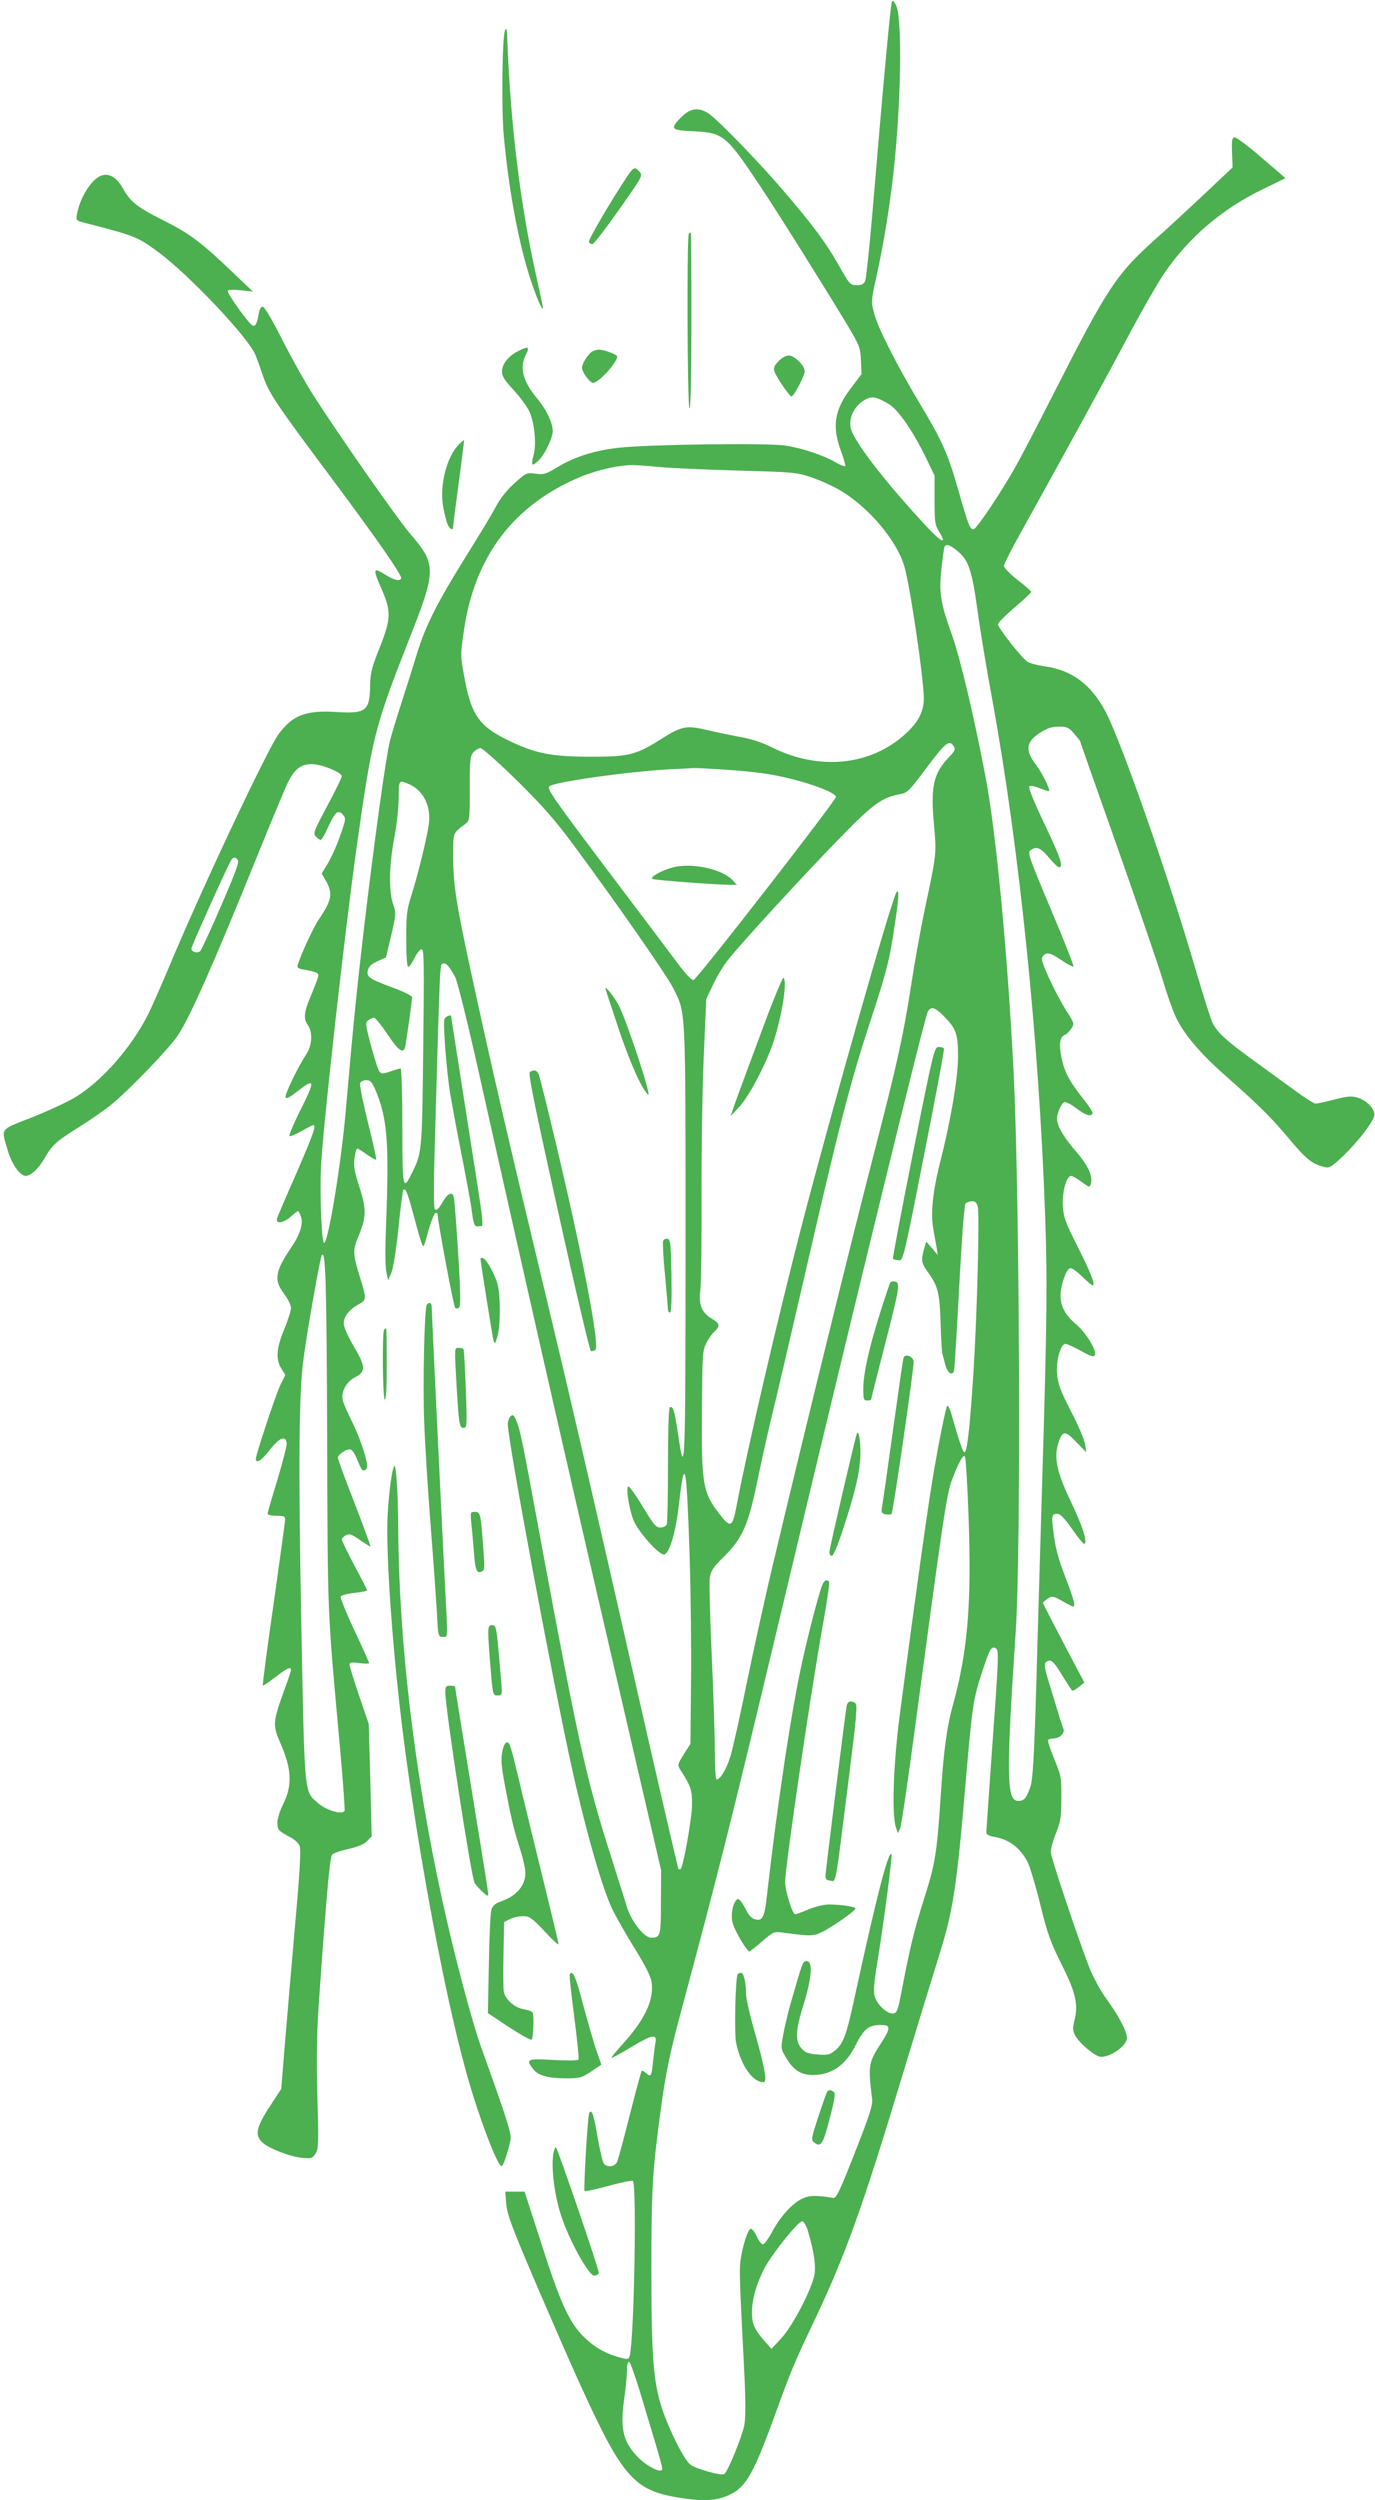 <?xml version="1.0" standalone="no"?>
<!DOCTYPE svg PUBLIC "-//W3C//DTD SVG 20010904//EN"
 "http://www.w3.org/TR/2001/REC-SVG-20010904/DTD/svg10.dtd">
<svg version="1.0" xmlns="http://www.w3.org/2000/svg"
 width="704pt" height="1280pt" viewBox="0 0 704 1280"
 preserveAspectRatio="xMidYMid meet">
<g transform="translate(0,1280) scale(0.1,-0.1)"
fill="#4caf50" stroke="none">
<path d="M4567 12793 c-7 -11 -42 -389 -102 -1103 -15 -168 -30 -315 -35 -327
-7 -18 -18 -23 -44 -23 -33 0 -36 4 -91 101 -66 116 -130 203 -285 384 -131
153 -342 370 -385 396 -50 31 -91 25 -136 -20 -61 -61 -55 -68 60 -73 156 -8
168 -18 348 -288 92 -139 316 -496 439 -700 65 -109 69 -119 72 -185 l3 -70
-55 -73 c-84 -111 -97 -194 -50 -322 15 -39 24 -73 21 -76 -3 -3 -25 5 -49 19
-63 37 -172 73 -258 86 -88 14 -696 6 -850 -11 -121 -13 -227 -46 -313 -98
-63 -38 -73 -41 -115 -35 -46 6 -48 5 -108 -49 -38 -34 -73 -78 -94 -118 -18
-35 -85 -146 -149 -248 -151 -242 -212 -362 -256 -506 -20 -66 -56 -180 -80
-254 -24 -74 -51 -162 -59 -195 -21 -86 -78 -500 -131 -945 -40 -343 -55 -490
-95 -950 -23 -264 -86 -650 -109 -673 -14 -14 -25 246 -17 397 11 210 120
1184 181 1621 80 571 93 622 267 1065 144 364 144 389 6 550 -65 76 -360 498
-496 710 -40 63 -111 190 -158 283 -51 101 -90 167 -99 167 -9 0 -17 -14 -21
-39 -7 -47 -18 -66 -32 -57 -22 13 -132 168 -126 177 3 6 31 7 67 3 l62 -7
-109 104 c-157 150 -215 193 -346 259 -138 69 -172 96 -211 166 -33 58 -72 80
-113 64 -47 -18 -106 -111 -121 -192 -7 -36 -6 -37 32 -47 271 -70 276 -72
392 -158 151 -114 434 -412 484 -510 8 -15 26 -65 41 -110 32 -96 64 -143 355
-533 232 -311 363 -499 355 -512 -10 -15 -36 -8 -85 22 -60 37 -61 29 -14 -79
49 -111 47 -151 -12 -299 -40 -100 -47 -128 -48 -192 -2 -130 -21 -145 -175
-135 -154 10 -223 -17 -294 -114 -58 -79 -403 -812 -562 -1195 -42 -99 -89
-206 -104 -236 -88 -175 -241 -348 -379 -430 -39 -23 -138 -69 -219 -101 -167
-66 -157 -51 -121 -173 21 -69 62 -126 92 -126 24 0 66 39 94 88 40 70 58 87
173 159 58 36 134 89 170 118 93 76 299 290 342 356 62 95 178 356 398 899 72
178 145 353 161 388 38 79 74 105 139 99 51 -5 140 -43 140 -61 0 -7 -33 -75
-74 -151 -69 -130 -74 -141 -59 -157 9 -10 20 -18 25 -18 5 0 21 28 37 63 36
80 52 94 76 67 17 -19 17 -23 -14 -110 -17 -50 -46 -113 -63 -141 l-31 -51 22
-38 c36 -65 30 -99 -36 -196 -29 -43 -90 -174 -109 -235 -4 -13 3 -18 33 -23
60 -11 73 -16 73 -31 0 -7 -16 -50 -35 -95 -39 -91 -43 -124 -18 -159 25 -37
21 -103 -9 -149 -42 -63 -109 -202 -106 -219 2 -11 19 -3 62 31 93 72 93 59 0
-126 -26 -54 -45 -100 -42 -104 4 -3 31 8 61 25 30 17 57 31 61 31 17 0 -2
-52 -88 -250 -52 -118 -96 -221 -98 -229 -6 -28 32 -23 68 8 19 17 37 31 40
31 2 0 9 -12 14 -26 14 -36 -2 -91 -46 -156 -87 -128 -93 -171 -39 -242 19
-26 35 -58 35 -72 0 -14 -16 -63 -35 -110 -40 -97 -44 -151 -15 -200 l21 -33
-24 -48 c-23 -46 -127 -359 -127 -382 0 -27 32 -6 72 47 47 61 80 75 86 35 2
-12 -20 -96 -47 -187 -28 -91 -51 -170 -51 -176 0 -5 20 -10 45 -10 37 0 45
-3 45 -18 0 -10 -27 -205 -59 -432 -33 -228 -58 -417 -55 -419 2 -2 30 17 63
42 58 46 81 57 81 37 0 -5 -16 -53 -36 -107 -57 -158 -58 -175 -20 -263 60
-136 64 -219 16 -316 -30 -61 -37 -107 -22 -132 5 -7 28 -22 53 -35 29 -14 47
-32 54 -50 6 -20 0 -137 -24 -400 -18 -205 -41 -477 -52 -606 l-19 -235 -43
-66 c-85 -127 -96 -169 -54 -208 32 -30 141 -73 203 -79 48 -5 53 -3 69 21 16
24 17 50 10 298 -5 211 -3 326 10 508 34 489 54 712 65 725 6 7 44 21 84 29
50 12 80 24 96 41 l23 24 -7 288 -8 288 -49 143 c-27 79 -49 151 -49 159 0 13
9 14 50 9 27 -4 50 -4 50 0 0 3 -34 79 -75 167 -42 89 -73 167 -71 173 3 7 34
15 70 19 36 4 66 10 66 13 0 2 -29 60 -65 127 -36 68 -65 128 -65 134 0 5 9
15 21 21 17 10 29 6 72 -24 28 -20 52 -34 54 -33 1 2 -35 102 -82 223 -47 120
-85 224 -85 231 0 15 39 43 61 43 11 0 25 -19 39 -55 23 -57 29 -62 47 -44 14
14 -25 140 -76 244 -22 44 -43 92 -46 106 -10 43 18 95 64 119 55 28 54 53 -9
160 -31 53 -50 97 -50 116 0 35 31 73 79 98 37 20 38 29 7 128 -40 127 -41
147 -11 218 41 98 42 139 5 254 -26 80 -30 107 -25 147 4 27 10 49 14 49 5 0
27 -14 50 -31 24 -17 45 -28 47 -26 3 2 -16 88 -42 190 -25 103 -44 193 -40
202 3 8 17 15 31 15 21 0 29 -9 46 -47 62 -144 72 -269 56 -683 -5 -122 -5
-223 1 -250 l9 -45 16 37 c10 22 25 114 37 229 10 105 22 194 25 197 12 12 23
-18 55 -138 18 -69 37 -132 41 -140 9 -17 6 -24 38 88 12 39 26 72 31 72 6 0
10 -1 10 -3 0 -32 82 -473 90 -481 7 -7 14 -6 21 1 8 8 7 81 -5 275 -9 144
-19 273 -22 286 -7 35 -30 26 -59 -24 -19 -33 -30 -43 -38 -35 -8 8 -7 129 2
428 24 838 23 824 38 830 16 6 34 -14 64 -70 11 -21 64 -234 120 -485 299
-1337 473 -2101 847 -3712 l87 -375 -1 -163 c0 -174 -2 -182 -51 -182 -34 0
-100 83 -122 154 -10 34 -49 155 -85 270 -122 381 -164 570 -351 1576 -103
560 -111 599 -132 648 -12 28 -17 32 -28 22 -8 -7 -15 -25 -15 -41 0 -85 234
-1339 330 -1769 70 -315 154 -608 205 -714 19 -39 70 -129 114 -200 54 -87 82
-142 87 -172 14 -92 -34 -194 -151 -322 -32 -35 -56 -65 -54 -67 2 -2 49 23
103 56 104 63 131 68 122 22 -3 -16 -8 -57 -12 -93 -8 -80 -11 -86 -35 -64
-11 9 -21 15 -23 13 -3 -2 -30 -103 -61 -224 -30 -121 -60 -230 -65 -242 -11
-26 -51 -31 -68 -10 -6 7 -21 70 -33 140 -20 116 -29 141 -42 120 -8 -13 -30
-393 -24 -400 4 -3 58 9 122 26 63 18 120 29 125 26 21 -13 7 -791 -15 -893
-5 -19 -10 -21 -33 -16 -79 19 -137 49 -193 101 -82 76 -127 173 -230 496
l-83 257 -49 0 -50 0 5 -64 c5 -53 28 -116 148 -397 79 -184 178 -412 222
-508 221 -487 280 -557 503 -596 119 -20 189 -19 249 4 99 37 137 99 246 396
91 252 104 282 205 495 166 350 250 583 469 1310 69 228 146 478 170 555 77
244 94 358 141 910 33 380 37 411 81 548 40 122 48 139 70 130 19 -7 19 -25
-16 -509 -16 -230 -30 -426 -30 -435 0 -11 13 -18 41 -23 75 -12 133 -56 171
-130 11 -22 40 -118 64 -215 37 -151 53 -195 109 -307 73 -145 87 -206 66
-289 -9 -37 -9 -50 3 -74 22 -42 105 -111 133 -111 53 0 133 58 133 97 0 33
-43 115 -106 201 -29 40 -67 110 -85 155 -64 166 -199 569 -199 596 0 16 12
60 27 97 24 60 27 84 27 179 1 104 -1 115 -36 199 -20 50 -35 94 -32 98 3 4
16 8 29 8 30 0 58 28 50 49 -7 16 -22 64 -73 233 -25 81 -27 99 -16 109 23 19
40 4 84 -71 24 -38 46 -72 49 -75 4 -2 20 6 35 19 l28 22 -106 201 c-58 111
-106 204 -106 207 0 3 11 13 25 22 23 15 27 14 80 -16 53 -30 55 -31 55 -10 0
11 -20 72 -45 135 -31 79 -50 144 -58 208 -15 106 -14 117 16 117 16 0 37 -22
77 -79 30 -44 58 -77 62 -75 17 10 -8 89 -70 218 -72 151 -87 225 -63 299 21
64 34 65 91 5 l52 -53 -6 40 c-3 22 -35 98 -72 169 -56 109 -67 140 -72 193
-5 69 18 153 43 153 8 0 44 -16 80 -36 54 -30 66 -33 71 -20 9 24 -46 114 -97
157 -54 45 -79 91 -79 146 0 50 28 133 47 140 9 4 33 -13 62 -41 26 -25 50
-46 55 -46 16 0 -6 58 -76 197 -63 125 -73 151 -76 208 -5 70 18 155 42 155 7
0 31 -14 53 -30 39 -29 42 -30 48 -11 12 39 -14 96 -80 171 -36 41 -73 95 -82
119 -15 39 -15 48 -2 85 8 22 21 42 30 44 8 1 36 -13 61 -33 47 -35 72 -43 82
-26 3 5 -17 37 -45 72 -73 92 -98 138 -114 214 -14 71 -9 108 19 118 8 3 22
17 31 31 17 25 16 27 -27 94 -24 38 -63 112 -87 165 -36 80 -42 99 -31 112 19
23 38 18 97 -22 29 -20 56 -34 59 -31 3 4 -49 136 -116 294 -112 267 -120 289
-104 301 31 22 51 14 94 -37 23 -27 46 -50 51 -50 26 0 12 42 -70 215 -55 115
-87 193 -81 199 5 5 25 2 50 -8 22 -9 45 -16 50 -16 12 0 -33 92 -66 135 -57
75 -51 118 23 165 35 22 59 30 94 30 41 0 51 -4 78 -35 17 -20 31 -37 31 -39
0 -2 87 -250 194 -552 106 -302 210 -605 230 -673 20 -68 49 -151 65 -185 40
-87 123 -186 253 -301 180 -159 234 -213 329 -326 85 -102 118 -129 181 -144
24 -6 36 1 94 56 76 73 151 170 160 206 8 31 -35 79 -86 94 -30 9 -52 7 -118
-10 -45 -12 -88 -21 -97 -21 -8 0 -62 35 -120 78 -58 42 -154 112 -213 155
-126 92 -167 130 -192 177 -10 19 -48 139 -85 265 -137 473 -381 1171 -463
1329 -74 141 -172 215 -314 235 -36 5 -75 15 -87 23 -28 17 -151 173 -151 192
0 8 38 46 85 86 47 40 85 76 85 80 0 4 -31 31 -70 61 -38 30 -69 62 -70 71 0
10 42 93 94 185 207 373 425 770 543 993 69 129 152 274 185 322 124 182 295
328 501 428 l119 58 -124 106 c-67 59 -130 105 -138 103 -12 -2 -14 -17 -12
-78 l3 -76 -143 -135 c-79 -74 -183 -171 -233 -215 -220 -196 -258 -253 -542
-811 -80 -158 -166 -323 -191 -367 -78 -139 -203 -325 -218 -325 -18 0 -25 18
-80 210 -52 181 -80 243 -198 440 -115 192 -213 385 -231 458 -15 58 -15 64
14 193 36 165 65 342 85 519 39 345 47 789 15 860 -9 21 -18 30 -22 23z m-19
-2060 c50 -28 128 -142 196 -283 l41 -85 0 -125 c0 -114 2 -128 24 -163 42
-69 10 -54 -70 33 -212 228 -374 439 -384 502 -9 49 18 105 65 136 40 26 62
24 128 -15z m-1173 -324 c55 -5 235 -13 400 -18 290 -8 303 -9 380 -35 44 -15
111 -45 148 -67 141 -84 283 -249 325 -381 29 -88 102 -583 102 -686 -1 -66
-28 -119 -94 -179 -179 -164 -445 -190 -688 -67 -43 22 -103 41 -152 50 -44 8
-122 24 -173 36 -110 26 -132 22 -245 -50 -122 -77 -163 -87 -363 -86 -193 1
-270 16 -405 80 -154 73 -196 130 -231 319 -22 117 -22 121 -5 239 54 387 255
652 601 796 82 33 188 58 260 59 22 0 85 -4 140 -10z m1526 -429 c58 -47 75
-97 104 -306 14 -104 48 -310 76 -459 137 -751 238 -1732 270 -2635 12 -339
10 -539 -16 -1400 -8 -283 -22 -733 -29 -1000 -12 -389 -18 -494 -31 -529 -20
-57 -32 -71 -61 -71 -61 0 -63 123 -13 875 27 409 20 2212 -11 2850 -31 613
-90 1240 -146 1528 -57 300 -128 598 -169 714 -60 167 -68 217 -55 339 6 55
13 105 15 112 7 20 28 14 66 -18z m-17 -1002 c9 -14 4 -24 -26 -55 -79 -83
-94 -149 -76 -345 13 -153 14 -144 -47 -433 -20 -93 -52 -271 -71 -395 -39
-251 -70 -392 -179 -815 -121 -466 -356 -1423 -519 -2108 -42 -174 -105 -460
-141 -635 -35 -174 -74 -347 -85 -383 -20 -65 -52 -119 -71 -119 -5 0 -9 61
-9 143 0 78 -7 301 -16 494 -9 194 -13 372 -10 396 6 36 17 53 72 107 96 95
126 163 173 395 22 105 53 244 69 310 17 66 87 368 157 670 192 836 245 1042
349 1360 82 250 98 312 120 453 27 173 32 232 17 216 -22 -23 -338 -1135 -489
-1719 -119 -460 -274 -1127 -328 -1410 -23 -124 -31 -130 -84 -64 -93 118 -99
153 -96 549 2 278 3 297 23 335 11 22 30 49 42 59 29 27 26 41 -13 64 -54 32
-70 72 -60 151 4 36 7 251 6 476 -1 226 4 545 11 710 l13 300 33 70 c17 38 51
95 74 125 54 72 394 443 589 642 159 163 205 196 300 213 34 6 47 20 134 137
97 129 115 143 138 106z m-2236 -175 c137 -136 195 -202 299 -343 219 -297
466 -652 500 -719 65 -130 63 -85 63 -1307 0 -1155 -3 -1223 -39 -972 -17 115
-25 143 -42 133 -5 -4 -9 -127 -9 -295 0 -158 -3 -295 -6 -304 -3 -9 -18 -16
-33 -16 -23 0 -34 14 -89 105 -35 58 -68 105 -74 105 -15 0 0 -103 24 -169 23
-61 135 -187 160 -179 27 9 58 116 74 255 30 260 39 217 55 -267 6 -190 9
-483 7 -651 l-3 -306 -34 -54 c-32 -51 -33 -55 -18 -79 56 -88 61 -104 60
-180 0 -67 -44 -314 -58 -328 -3 -3 -8 -3 -11 0 -3 4 -79 332 -170 730 -259
1141 -367 1609 -485 2103 -238 993 -294 1237 -410 1770 -75 349 -89 437 -89
593 0 109 -1 106 60 152 25 18 25 19 25 183 0 148 2 167 19 186 11 12 27 21
36 21 10 0 94 -75 188 -167z m1062 57 c80 -5 186 -16 235 -25 152 -26 335 -89
335 -115 0 -18 -712 -935 -729 -937 -10 -2 -40 30 -81 85 -36 48 -202 269
-370 491 -272 361 -302 405 -287 416 33 24 447 81 647 88 41 2 82 4 90 5 8 1
80 -3 160 -8z m-1617 -74 c73 -31 114 -110 103 -202 -8 -66 -56 -262 -90 -369
-23 -71 -26 -97 -26 -222 0 -90 4 -143 10 -143 6 0 20 20 32 45 12 25 29 45
37 45 12 0 13 -67 8 -502 -6 -538 -6 -541 -60 -647 -44 -90 -47 -76 -47 243 0
163 -4 296 -9 296 -5 0 -28 -7 -52 -15 -35 -13 -45 -13 -55 -3 -7 7 -26 67
-44 133 -30 113 -30 120 -14 132 10 7 23 13 29 13 7 0 37 -38 69 -85 57 -86
82 -103 91 -62 6 30 35 234 35 251 0 8 -42 29 -102 51 -121 45 -133 54 -124
90 5 18 19 31 49 44 l43 19 27 113 c25 110 26 116 10 159 -23 64 -21 201 6
342 12 64 22 152 22 195 1 102 0 101 52 79z m-875 -389 c8 -9 -15 -71 -85
-232 -52 -121 -101 -226 -107 -233 -14 -15 -46 -6 -46 12 0 11 172 394 201
448 11 21 23 23 37 5z m3611 -796 c67 -67 76 -92 76 -211 0 -109 -38 -330 -91
-538 -39 -153 -50 -265 -35 -348 7 -38 15 -82 18 -99 l4 -30 -29 35 -30 34
-11 -39 c-16 -59 -14 -71 23 -122 49 -70 57 -103 62 -258 2 -77 6 -147 9 -155
2 -8 9 -34 15 -57 10 -42 36 -59 45 -30 2 6 14 199 26 427 12 228 26 421 32
428 5 6 20 12 33 12 17 0 25 -7 30 -27 10 -38 -3 -540 -21 -833 -17 -270 -31
-410 -45 -424 -8 -8 -25 41 -71 202 -7 23 -16 39 -19 35 -8 -8 -47 -205 -74
-368 -28 -166 -93 -633 -168 -1205 -34 -256 -43 -519 -21 -585 l10 -30 12 25
c6 14 40 246 76 515 143 1068 162 1197 188 1266 35 91 57 133 67 123 5 -5 13
-144 19 -309 16 -444 -4 -686 -79 -960 -33 -118 -49 -241 -64 -475 -19 -289
-28 -343 -86 -525 -48 -151 -72 -249 -113 -465 -19 -101 -25 -115 -43 -118
-29 -4 -80 41 -94 83 -9 28 -7 63 14 192 31 190 76 536 71 541 -17 17 -75
-209 -185 -713 -46 -215 -61 -256 -104 -292 -27 -22 -37 -25 -90 -21 -49 4
-63 9 -83 32 -33 38 -30 92 12 226 41 132 48 220 15 220 -20 0 -20 -1 -83
-220 -13 -47 -30 -117 -37 -157 -13 -70 -12 -72 14 -116 38 -66 78 -91 142
-90 95 2 165 52 216 155 45 88 69 105 146 100 31 -3 28 -23 -17 -92 -65 -100
-67 -113 -46 -285 4 -33 -11 -79 -88 -275 -80 -204 -95 -235 -112 -232 -93 15
-123 13 -162 -6 -51 -26 -110 -93 -152 -172 -18 -33 -38 -60 -45 -60 -7 0 -21
18 -31 40 -10 22 -24 40 -31 40 -14 0 -43 -89 -53 -165 -6 -49 -4 -108 19
-556 8 -162 8 -243 1 -284 -11 -58 -85 -240 -103 -251 -15 -10 -146 27 -173
48 -33 26 -107 173 -145 286 -45 137 -55 265 -55 717 0 407 6 502 46 800 26
194 48 302 104 510 199 741 255 964 519 2070 375 1574 729 3023 746 3055 16
29 35 25 79 -19z m-3154 -2156 c3 -943 0 -868 65 -1584 16 -178 27 -327 24
-332 -13 -21 -95 3 -138 42 -69 60 -66 30 -83 899 -16 834 -13 1208 12 1382
20 148 84 508 92 521 20 33 25 -128 28 -928z m2461 -4065 c32 -106 43 -184 33
-230 -17 -79 -114 -263 -169 -321 l-50 -54 -31 35 c-56 63 -69 91 -69 151 0
65 21 142 61 221 37 74 178 250 197 246 8 -2 21 -23 28 -48z m-835 -906 c95
-316 94 -313 86 -320 -13 -13 -88 29 -127 73 -70 75 -85 142 -65 285 8 57 15
125 15 151 0 32 4 47 12 45 6 -2 42 -107 79 -234z"/>
<path d="M3900 7522 c-57 -152 -116 -313 -132 -357 l-28 -80 44 47 c49 53 129
203 170 316 46 130 80 332 57 346 -4 3 -55 -119 -111 -272z"/>
<path d="M3100 7739 c0 -3 29 -91 64 -196 62 -185 120 -315 154 -347 23 -20
-113 390 -152 461 -25 45 -66 96 -66 82z"/>
<path d="M2713 7312 c-10 -6 25 -177 145 -717 86 -390 162 -710 167 -712 6 -1
16 1 23 6 25 16 -65 485 -205 1071 -41 173 -79 325 -84 338 -9 23 -25 28 -46
14z"/>
<path d="M3395 6447 c-3 -7 1 -87 10 -176 8 -88 15 -168 15 -176 0 -8 5 -15
10 -15 7 0 10 65 8 187 -3 170 -5 188 -21 191 -9 2 -19 -3 -22 -11z"/>
<path d="M3447 8360 c-59 -15 -123 -51 -106 -60 12 -6 329 -30 403 -30 l29 0
-22 24 c-54 57 -206 90 -304 66z"/>
<path d="M4675 6900 c-59 -297 -106 -542 -103 -545 2 -2 15 -6 28 -7 24 -3 25
-1 131 537 59 297 105 543 102 547 -2 5 -15 8 -27 8 -22 0 -26 -15 -131 -540z"/>
<path d="M4557 6233 c-2 -5 -26 -75 -52 -158 -56 -177 -85 -308 -85 -387 0
-51 2 -58 20 -58 11 0 20 2 20 5 0 3 34 137 75 297 75 294 77 307 38 308 -6 0
-14 -3 -16 -7z"/>
<path d="M4626 5848 c-3 -7 -27 -177 -55 -378 -28 -201 -53 -377 -56 -391 -3
-22 0 -28 21 -32 13 -2 27 -1 29 3 9 14 116 755 113 780 -3 27 -45 42 -52 18z"/>
<path d="M4387 5460 c-8 -19 -137 -573 -140 -603 -1 -13 3 -22 12 -22 8 0 29
49 57 135 59 180 81 271 88 355 6 72 -6 162 -17 135z"/>
<path d="M4209 4683 c-18 -47 -69 -242 -100 -383 -55 -244 -128 -727 -181
-1193 -13 -123 -23 -143 -61 -133 -19 4 -34 21 -52 57 -14 28 -31 49 -37 47
-23 -8 -39 -78 -27 -122 10 -40 73 -146 86 -146 3 0 33 23 65 51 58 50 61 51
106 45 144 -19 157 -19 203 4 55 28 169 108 169 119 0 10 -74 21 -137 21 -24
0 -70 -11 -103 -25 -33 -14 -64 -25 -69 -25 -14 0 -51 119 -51 166 0 78 132
979 196 1332 19 106 32 198 29 203 -11 17 -25 9 -36 -18z"/>
<path d="M4335 4068 c-5 -23 -103 -808 -108 -863 -2 -26 2 -30 24 -33 31 -4
23 -48 95 526 40 316 45 375 33 383 -23 15 -38 10 -44 -13z"/>
<path d="M3777 2693 c-12 -19 -18 -302 -8 -352 23 -113 84 -201 140 -201 20 0
9 67 -44 254 -25 87 -45 175 -45 195 0 61 -12 111 -26 111 -7 0 -15 -3 -17 -7z"/>
<path d="M4234 2089 c-4 -7 -24 -64 -45 -128 -35 -107 -37 -117 -21 -129 35
-27 46 -11 80 122 27 103 31 131 20 137 -18 12 -26 11 -34 -2z"/>
<path d="M2586 12645 c-15 -31 -19 -399 -7 -536 26 -285 75 -548 137 -739 32
-97 63 -168 64 -146 0 5 -16 79 -35 165 -82 370 -131 771 -148 1216 -1 46 -4
55 -11 40z"/>
<path d="M3212 11898 c-84 -126 -203 -329 -197 -338 3 -5 12 -10 18 -10 7 0
68 79 136 176 120 170 123 175 106 194 -25 28 -30 26 -63 -22z"/>
<path d="M3527 11603 c-11 -10 -8 -876 3 -893 6 -10 10 143 10 443 0 251 -1
457 -3 457 -2 0 -7 -3 -10 -7z"/>
<path d="M2648 11000 c-47 -25 -78 -65 -78 -103 0 -22 14 -45 58 -92 32 -34
69 -84 82 -111 27 -58 38 -169 21 -228 -13 -50 -8 -56 24 -26 34 32 75 117 75
154 -1 42 -32 109 -79 165 -75 90 -93 160 -57 229 20 38 9 41 -46 12z"/>
<path d="M3028 10998 c-23 -20 -48 -60 -48 -81 0 -23 40 -77 57 -77 28 0 123
104 123 135 0 10 -67 35 -93 35 -13 0 -30 -6 -39 -12z"/>
<path d="M3986 10951 c-22 -23 -26 -34 -21 -53 9 -27 77 -127 87 -128 12 0 68
106 68 129 0 30 -52 81 -82 81 -14 0 -37 -13 -52 -29z"/>
<path d="M2347 10522 c-61 -64 -97 -208 -78 -317 7 -36 17 -77 23 -90 12 -26
28 -33 28 -12 0 6 13 109 29 227 16 118 28 216 27 217 -1 2 -14 -10 -29 -25z"/>
<path d="M2275 7581 c-7 -24 11 -262 30 -381 9 -52 35 -196 60 -320 24 -124
47 -247 50 -275 10 -78 14 -87 38 -83 27 4 33 -53 -64 566 -43 277 -79 505
-79 508 0 13 -30 1 -35 -15z"/>
<path d="M2460 6356 c0 -14 61 -395 66 -416 7 -23 8 -23 20 15 16 50 18 197 3
264 -11 51 -61 141 -79 141 -5 0 -10 -2 -10 -4z"/>
<path d="M2185 6120 c-12 -20 -21 -406 -13 -603 4 -112 19 -350 33 -528 14
-178 28 -379 32 -446 6 -120 7 -123 30 -123 27 0 26 -19 13 235 -14 266 -70
1440 -70 1459 0 18 -15 21 -25 6z"/>
<path d="M1967 5993 c-11 -11 -8 -351 3 -358 7 -4 10 58 10 179 0 102 -1 186
-3 186 -2 0 -7 -3 -10 -7z"/>
<path d="M2334 5773 c14 -260 17 -283 38 -283 19 0 20 6 13 198 -4 108 -9 200
-12 205 -2 4 -14 7 -25 7 -20 0 -21 -3 -14 -127z"/>
<path d="M2018 5294 c-11 -16 -26 -127 -33 -244 -10 -165 16 -580 61 -980 68
-607 219 -1438 340 -1875 62 -224 160 -485 183 -485 7 0 34 79 45 135 6 30
-15 97 -149 470 -50 139 -141 484 -200 755 -143 652 -222 1319 -226 1900 -1
191 -11 340 -21 324z"/>
<path d="M2413 5003 c4 -32 9 -97 13 -145 7 -96 14 -114 39 -104 16 6 17 17
11 99 -14 198 -16 207 -44 207 -24 0 -24 -1 -19 -57z"/>
<path d="M2500 4438 c0 -23 5 -104 12 -180 11 -135 12 -138 35 -138 27 0 26
-4 13 145 -18 210 -19 215 -41 215 -16 0 -19 -7 -19 -42z"/>
<path d="M2280 4136 c0 -83 132 -943 150 -976 5 -8 22 -28 39 -44 23 -22 31
-26 31 -14 0 9 -27 180 -60 380 -70 431 -110 677 -110 683 0 3 -11 5 -25 5
-22 0 -25 -4 -25 -34z"/>
<path d="M2572 3834 c-8 -38 -6 -72 13 -173 33 -174 42 -212 75 -319 17 -51
30 -109 30 -130 0 -66 -46 -119 -127 -147 -27 -9 -40 -21 -47 -41 -5 -16 -11
-142 -13 -279 l-5 -251 108 -72 c60 -39 112 -68 116 -64 9 9 13 125 5 139 -4
6 -24 13 -46 17 -47 7 -97 53 -102 93 -2 15 -3 101 -1 191 l3 162 29 15 c16 8
46 15 67 15 34 0 45 -7 111 -77 39 -43 72 -73 72 -66 0 6 -39 168 -86 359 -47
192 -99 405 -115 474 -45 187 -49 200 -64 200 -8 0 -17 -18 -23 -46z"/>
<path d="M2917 2693 c-3 -4 8 -102 23 -218 15 -115 25 -214 22 -219 -3 -5 -59
-6 -128 -2 -136 8 -144 4 -104 -47 26 -33 75 -47 170 -47 69 0 79 3 127 35
l52 35 -27 77 c-14 43 -44 147 -67 232 -36 139 -53 178 -68 154z"/>
<path d="M2836 1788 c-17 -64 0 -218 36 -328 40 -125 142 -310 170 -310 10 0
21 6 24 13 4 11 -209 633 -220 645 -2 1 -6 -8 -10 -20z"/>
</g>
</svg>
